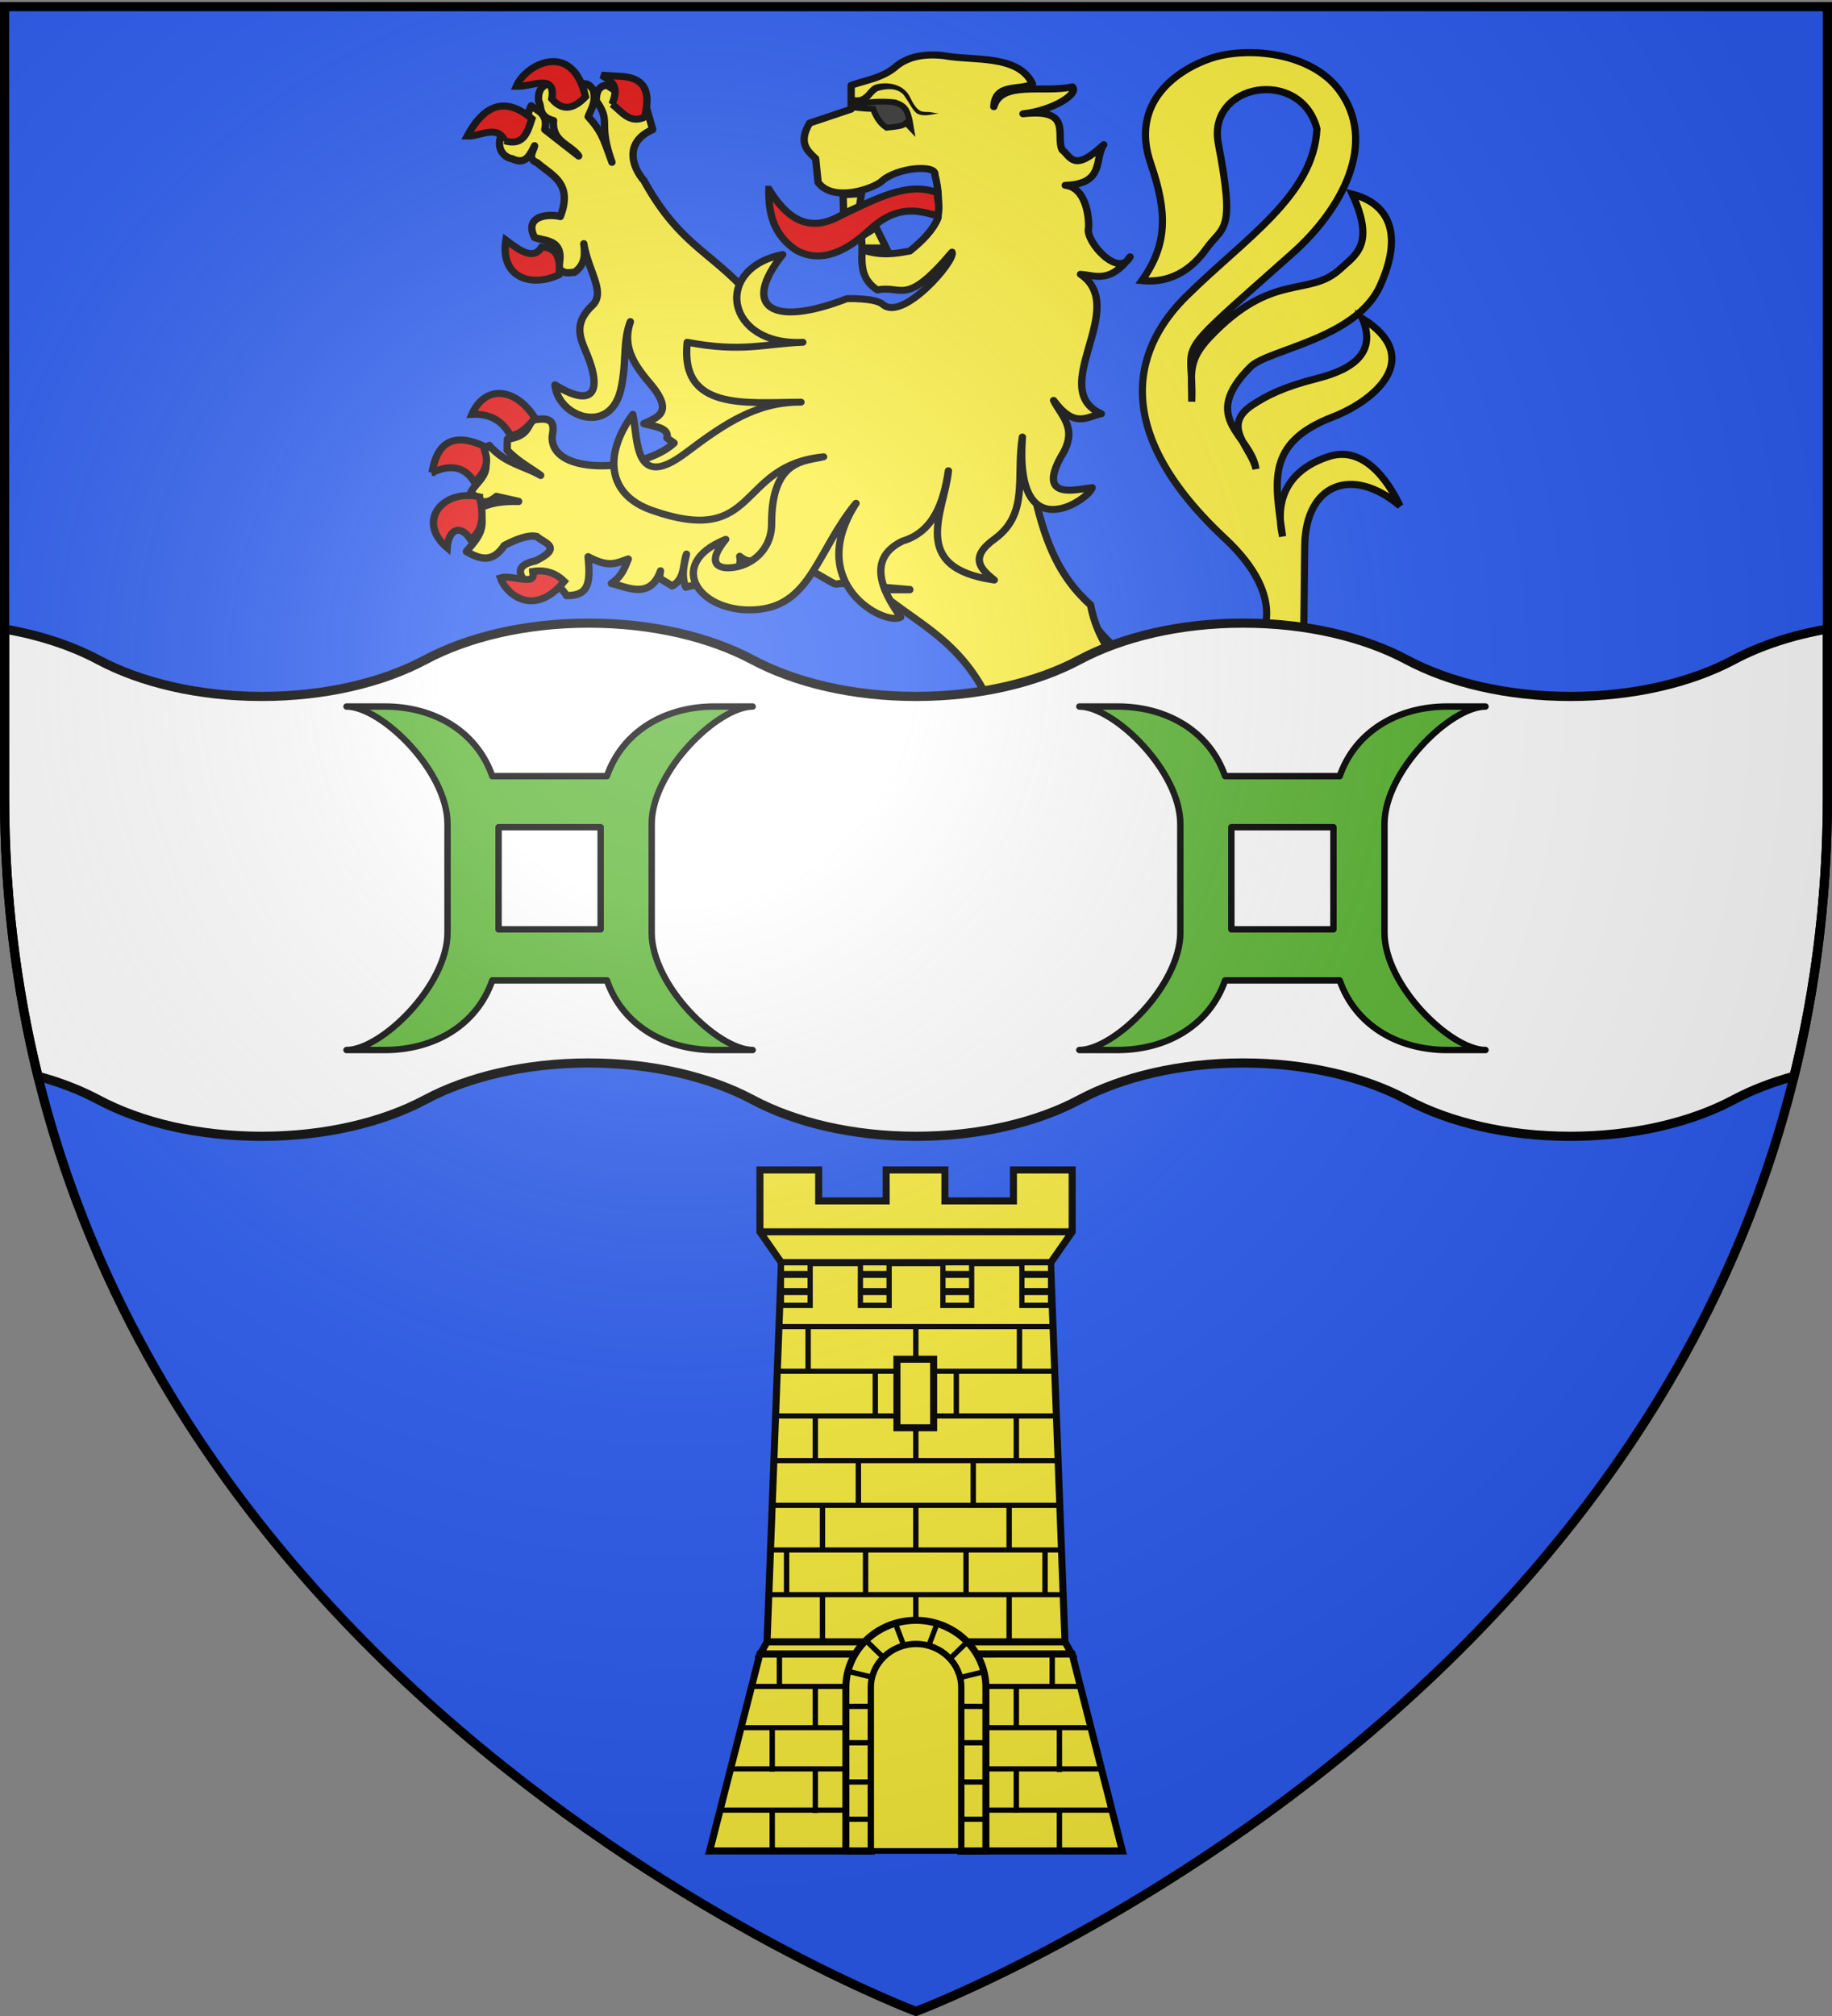 <svg xmlns="http://www.w3.org/2000/svg" xmlns:xlink="http://www.w3.org/1999/xlink" width="600" height="660" version="1.0"><rect width="100%" height="100%" fill="#808080" stroke="none"/><desc>Flag of Canton of Valais (Wallis)</desc><defs><g id="c"><path id="b" d="M0 0v1h.5z" transform="rotate(18 3.157 -.5)"/><use xlink:href="#b" width="810" height="540" transform="scale(-1 1)"/></g><g id="d"><use xlink:href="#c" width="810" height="540" transform="rotate(72)"/><use xlink:href="#c" width="810" height="540" transform="rotate(144)"/></g><g id="g"><path id="f" d="M0 0v1h.5z" transform="rotate(18 3.157 -.5)"/><use xlink:href="#f" width="810" height="540" transform="scale(-1 1)"/></g><g id="h"><use xlink:href="#g" width="810" height="540" transform="rotate(72)"/><use xlink:href="#g" width="810" height="540" transform="rotate(144)"/></g><g id="j"><path id="i" d="M0 0v1h.5z" transform="rotate(18 3.157 -.5)"/><use xlink:href="#i" width="810" height="540" transform="scale(-1 1)"/></g><g id="k"><use xlink:href="#j" width="810" height="540" transform="rotate(72)"/><use xlink:href="#j" width="810" height="540" transform="rotate(144)"/></g><g id="n"><path id="m" d="M0 0v1h.5z" transform="rotate(18 3.157 -.5)"/><use xlink:href="#m" width="810" height="540" transform="scale(-1 1)"/></g><g id="o"><use xlink:href="#n" width="810" height="540" transform="rotate(72)"/><use xlink:href="#n" width="810" height="540" transform="rotate(144)"/></g><g id="r"><path id="q" d="M0 0v1h.5z" transform="rotate(18 3.157 -.5)"/><use xlink:href="#q" width="810" height="540" transform="scale(-1 1)"/></g><g id="s"><use xlink:href="#r" width="810" height="540" transform="rotate(72)"/><use xlink:href="#r" width="810" height="540" transform="rotate(144)"/></g><g id="w"><path id="v" d="M0 0v1h.5z" transform="rotate(18 3.157 -.5)"/><use xlink:href="#v" width="810" height="540" transform="scale(-1 1)"/></g><g id="x"><use xlink:href="#w" width="810" height="540" transform="rotate(72)"/><use xlink:href="#w" width="810" height="540" transform="rotate(144)"/></g><g id="A"><path id="z" d="M0 0v1h.5z" transform="rotate(18 3.157 -.5)"/><use xlink:href="#z" width="810" height="540" transform="scale(-1 1)"/></g><g id="B"><use xlink:href="#A" width="810" height="540" transform="rotate(72)"/><use xlink:href="#A" width="810" height="540" transform="rotate(144)"/></g><g id="D"><path id="C" d="M0 0v1h.5z" transform="rotate(18 3.157 -.5)"/><use xlink:href="#C" width="810" height="540" transform="scale(-1 1)"/></g><g id="E"><use xlink:href="#D" width="810" height="540" transform="rotate(72)"/><use xlink:href="#D" width="810" height="540" transform="rotate(144)"/></g><g id="H"><path id="G" d="M0 0v1h.5z" transform="rotate(18 3.157 -.5)"/><use xlink:href="#G" width="810" height="540" transform="scale(-1 1)"/></g><g id="I"><use xlink:href="#H" width="810" height="540" transform="rotate(72)"/><use xlink:href="#H" width="810" height="540" transform="rotate(144)"/></g><g id="K"><path id="J" d="M0 0v1h.5z" transform="rotate(18 3.157 -.5)"/><use xlink:href="#J" width="810" height="540" transform="scale(-1 1)"/></g><g id="L"><use xlink:href="#K" width="810" height="540" transform="rotate(72)"/><use xlink:href="#K" width="810" height="540" transform="rotate(144)"/></g><g id="O"><path id="N" d="M0 0v1h.5z" transform="rotate(18 3.157 -.5)"/><use xlink:href="#N" width="810" height="540" transform="scale(-1 1)"/></g><g id="P"><use xlink:href="#O" width="810" height="540" transform="rotate(72)"/><use xlink:href="#O" width="810" height="540" transform="rotate(144)"/></g><g id="R"><path id="Q" d="M0 0v1h.5z" transform="rotate(18 3.157 -.5)"/><use xlink:href="#Q" width="810" height="540" transform="scale(-1 1)"/></g><g id="S"><use xlink:href="#R" width="810" height="540" transform="rotate(72)"/><use xlink:href="#R" width="810" height="540" transform="rotate(144)"/></g><g id="V"><path id="U" d="M0 0v1h.5z" transform="rotate(18 3.157 -.5)"/><use xlink:href="#U" width="810" height="540" transform="scale(-1 1)"/></g><g id="W"><use xlink:href="#V" width="810" height="540" transform="rotate(72)"/><use xlink:href="#V" width="810" height="540" transform="rotate(144)"/></g><g id="Y"><path id="X" d="M0 0v1h.5z" transform="rotate(18 3.157 -.5)"/><use xlink:href="#X" width="810" height="540" transform="scale(-1 1)"/></g><g id="Z"><use xlink:href="#Y" width="810" height="540" transform="rotate(72)"/><use xlink:href="#Y" width="810" height="540" transform="rotate(144)"/></g><g id="ac"><path id="ab" d="M0 0v1h.5z" transform="rotate(18 3.157 -.5)"/><use xlink:href="#ab" width="810" height="540" transform="scale(-1 1)"/></g><g id="ad"><use xlink:href="#ac" width="810" height="540" transform="rotate(72)"/><use xlink:href="#ac" width="810" height="540" transform="rotate(144)"/></g><g id="af"><path id="ae" d="M0 0v1h.5z" transform="rotate(18 3.157 -.5)"/><use xlink:href="#ae" width="810" height="540" transform="scale(-1 1)"/></g><g id="ag"><use xlink:href="#af" width="810" height="540" transform="rotate(72)"/><use xlink:href="#af" width="810" height="540" transform="rotate(144)"/></g><g id="aj"><path id="ai" d="M0 0v1h.5z" transform="rotate(18 3.157 -.5)"/><use xlink:href="#ai" width="810" height="540" transform="scale(-1 1)"/></g><g id="ak"><use xlink:href="#aj" width="810" height="540" transform="rotate(72)"/><use xlink:href="#aj" width="810" height="540" transform="rotate(144)"/></g><g id="am"><path id="al" d="M0 0v1h.5z" transform="rotate(18 3.157 -.5)"/><use xlink:href="#al" width="810" height="540" transform="scale(-1 1)"/></g><g id="an"><use xlink:href="#am" width="810" height="540" transform="rotate(72)"/><use xlink:href="#am" width="810" height="540" transform="rotate(144)"/></g><g id="aq"><path id="ap" d="M0 0v1h.5z" transform="rotate(18 3.157 -.5)"/><use xlink:href="#ap" width="810" height="540" transform="scale(-1 1)"/></g><g id="ar"><use xlink:href="#aq" width="810" height="540" transform="rotate(72)"/><use xlink:href="#aq" width="810" height="540" transform="rotate(144)"/></g><g id="at"><path id="as" d="M0 0v1h.5z" transform="rotate(18 3.157 -.5)"/><use xlink:href="#as" width="810" height="540" transform="scale(-1 1)"/></g><g id="au"><use xlink:href="#at" width="810" height="540" transform="rotate(72)"/><use xlink:href="#at" width="810" height="540" transform="rotate(144)"/></g><g id="ax"><path id="aw" d="M0 0v1h.5z" transform="rotate(18 3.157 -.5)"/><use xlink:href="#aw" width="810" height="540" transform="scale(-1 1)"/></g><g id="ay"><use xlink:href="#ax" width="810" height="540" transform="rotate(72)"/><use xlink:href="#ax" width="810" height="540" transform="rotate(144)"/></g><g id="aB"><path id="aA" d="M0 0v1h.5z" transform="rotate(18 3.157 -.5)"/><use xlink:href="#aA" width="810" height="540" transform="scale(-1 1)"/></g><g id="aC"><use xlink:href="#aB" width="810" height="540" transform="rotate(72)"/><use xlink:href="#aB" width="810" height="540" transform="rotate(144)"/></g><g id="aF"><path id="aE" d="M0 0v1h.5z" transform="rotate(18 3.157 -.5)"/><use xlink:href="#aE" width="810" height="540" transform="scale(-1 1)"/></g><g id="aG"><use xlink:href="#aF" width="810" height="540" transform="rotate(72)"/><use xlink:href="#aF" width="810" height="540" transform="rotate(144)"/></g><g id="aJ"><path id="aI" d="M0 0v1h.5z" transform="rotate(18 3.157 -.5)"/><use xlink:href="#aI" width="810" height="540" transform="scale(-1 1)"/></g><g id="aK"><use xlink:href="#aJ" width="810" height="540" transform="rotate(72)"/><use xlink:href="#aJ" width="810" height="540" transform="rotate(144)"/></g><g id="aM"><path id="aL" d="M0 0v1h.5z" transform="rotate(18 3.157 -.5)"/><use xlink:href="#aL" width="810" height="540" transform="scale(-1 1)"/></g><g id="aN"><use xlink:href="#aM" width="810" height="540" transform="rotate(72)"/><use xlink:href="#aM" width="810" height="540" transform="rotate(144)"/></g><g id="aQ"><path id="aP" d="M0 0v1h.5z" transform="rotate(18 3.157 -.5)"/><use xlink:href="#aP" width="810" height="540" transform="scale(-1 1)"/></g><g id="aR"><use xlink:href="#aQ" width="810" height="540" transform="rotate(72)"/><use xlink:href="#aQ" width="810" height="540" transform="rotate(144)"/></g><g id="aT"><path id="aS" d="M0 0v1h.5z" transform="rotate(18 3.157 -.5)"/><use xlink:href="#aS" width="810" height="540" transform="scale(-1 1)"/></g><g id="aU"><use xlink:href="#aT" width="810" height="540" transform="rotate(72)"/><use xlink:href="#aT" width="810" height="540" transform="rotate(144)"/></g><g id="aW"><path id="aV" d="M0 0v1h.5z" transform="rotate(18 3.157 -.5)"/><use xlink:href="#aV" width="810" height="540" transform="scale(-1 1)"/></g><g id="aX"><use xlink:href="#aW" width="810" height="540" transform="rotate(72)"/><use xlink:href="#aW" width="810" height="540" transform="rotate(144)"/></g><g id="aZ"><path id="aY" d="M0 0v1h.5z" transform="rotate(18 3.157 -.5)"/><use xlink:href="#aY" width="810" height="540" transform="scale(-1 1)"/></g><g id="ba"><use xlink:href="#aZ" width="810" height="540" transform="rotate(72)"/><use xlink:href="#aZ" width="810" height="540" transform="rotate(144)"/></g><g id="bc"><path id="bb" d="M0 0v1h.5z" transform="rotate(18 3.157 -.5)"/><use xlink:href="#bb" width="810" height="540" transform="scale(-1 1)"/></g><g id="bd"><use xlink:href="#bc" width="810" height="540" transform="rotate(72)"/><use xlink:href="#bc" width="810" height="540" transform="rotate(144)"/></g><g id="bf"><path id="be" d="M0 0v1h.5z" transform="rotate(18 3.157 -.5)"/><use xlink:href="#be" width="810" height="540" transform="scale(-1 1)"/></g><g id="bg"><use xlink:href="#bf" width="810" height="540" transform="rotate(72)"/><use xlink:href="#bf" width="810" height="540" transform="rotate(144)"/></g><g id="bi"><path id="bh" d="M0 0v1h.5z" transform="rotate(18 3.157 -.5)"/><use xlink:href="#bh" width="810" height="540" transform="scale(-1 1)"/></g><g id="bj"><use xlink:href="#bi" width="810" height="540" transform="rotate(72)"/><use xlink:href="#bi" width="810" height="540" transform="rotate(144)"/></g><g id="bl"><path id="bk" d="M0 0v1h.5z" transform="rotate(18 3.157 -.5)"/><use xlink:href="#bk" width="810" height="540" transform="scale(-1 1)"/></g><g id="bm"><use xlink:href="#bl" width="810" height="540" transform="rotate(72)"/><use xlink:href="#bl" width="810" height="540" transform="rotate(144)"/></g><g id="bo"><path id="bn" d="M0 0v1h.5z" transform="rotate(18 3.157 -.5)"/><use xlink:href="#bn" width="810" height="540" transform="scale(-1 1)"/></g><g id="bp"><use xlink:href="#bo" width="810" height="540" transform="rotate(72)"/><use xlink:href="#bo" width="810" height="540" transform="rotate(144)"/></g><g id="br"><path id="bq" d="M0 0v1h.5z" transform="rotate(18 3.157 -.5)"/><use xlink:href="#bq" width="810" height="540" transform="scale(-1 1)"/></g><g id="bs"><use xlink:href="#br" width="810" height="540" transform="rotate(72)"/><use xlink:href="#br" width="810" height="540" transform="rotate(144)"/></g><g id="bu"><path id="bt" d="M0 0v1h.5z" transform="rotate(18 3.157 -.5)"/><use xlink:href="#bt" width="810" height="540" transform="scale(-1 1)"/></g><g id="bv"><use xlink:href="#bu" width="810" height="540" transform="rotate(72)"/><use xlink:href="#bu" width="810" height="540" transform="rotate(144)"/></g><g id="bx"><path id="bw" d="M0 0v1h.5z" transform="rotate(18 3.157 -.5)"/><use xlink:href="#bw" width="810" height="540" transform="scale(-1 1)"/></g><g id="by"><use xlink:href="#bx" width="810" height="540" transform="rotate(72)"/><use xlink:href="#bx" width="810" height="540" transform="rotate(144)"/></g><g id="bC"><path id="bB" d="M0 0v1h.5z" transform="rotate(18 3.157 -.5)"/><use xlink:href="#bB" width="810" height="540" transform="scale(-1 1)"/></g><g id="bD"><use xlink:href="#bC" width="810" height="540" transform="rotate(72)"/><use xlink:href="#bC" width="810" height="540" transform="rotate(144)"/></g><g id="bF"><path id="bE" d="M0 0v1h.5z" transform="rotate(18 3.157 -.5)"/><use xlink:href="#bE" width="810" height="540" transform="scale(-1 1)"/></g><g id="bG"><use xlink:href="#bF" width="810" height="540" transform="rotate(72)"/><use xlink:href="#bF" width="810" height="540" transform="rotate(144)"/></g><g id="bJ"><path id="bI" d="M0 0v1h.5z" transform="rotate(18 3.157 -.5)"/><use xlink:href="#bI" width="810" height="540" transform="scale(-1 1)"/></g><g id="bK"><use xlink:href="#bJ" width="810" height="540" transform="rotate(72)"/><use xlink:href="#bJ" width="810" height="540" transform="rotate(144)"/></g><g id="bM"><path id="bL" d="M0 0v1h.5z" transform="rotate(18 3.157 -.5)"/><use xlink:href="#bL" width="810" height="540" transform="scale(-1 1)"/></g><g id="bN"><use xlink:href="#bM" width="810" height="540" transform="rotate(72)"/><use xlink:href="#bM" width="810" height="540" transform="rotate(144)"/></g><path id="e" d="M2.922 27.673c0-5.952 2.317-9.844 5.579-11.013 1.448-.519 3.307-.273 5.018 1.447 2.119 2.129 2.736 7.993-3.483 9.121.658-.956.619-3.081-.714-3.787-.99-.524-2.113-.253-2.676.123-.824.552-1.729 2.106-1.679 4.108z"/><path id="l" d="M2.922 27.673c0-5.952 2.317-9.844 5.579-11.013 1.448-.519 3.307-.273 5.018 1.447 2.119 2.129 2.736 7.993-3.483 9.121.658-.956.619-3.081-.714-3.787-.99-.524-2.113-.253-2.676.123-.824.552-1.729 2.106-1.679 4.108z"/><path id="p" d="M2.922 27.673c0-5.952 2.317-9.844 5.579-11.013 1.448-.519 3.307-.273 5.018 1.447 2.119 2.129 2.736 7.993-3.483 9.121.658-.956.619-3.081-.714-3.787-.99-.524-2.113-.253-2.676.123-.824.552-1.729 2.106-1.679 4.108z"/><path id="u" d="M2.922 27.673c0-5.952 2.317-9.844 5.579-11.013 1.448-.519 3.307-.273 5.018 1.447 2.119 2.129 2.736 7.993-3.483 9.121.658-.956.619-3.081-.714-3.787-.99-.524-2.113-.253-2.676.123-.824.552-1.729 2.106-1.679 4.108z"/><path id="y" d="M2.922 27.673c0-5.952 2.317-9.844 5.579-11.013 1.448-.519 3.307-.273 5.018 1.447 2.119 2.129 2.736 7.993-3.483 9.121.658-.956.619-3.081-.714-3.787-.99-.524-2.113-.253-2.676.123-.824.552-1.729 2.106-1.679 4.108z"/><path id="F" d="M2.922 27.673c0-5.952 2.317-9.844 5.579-11.013 1.448-.519 3.307-.273 5.018 1.447 2.119 2.129 2.736 7.993-3.483 9.121.658-.956.619-3.081-.714-3.787-.99-.524-2.113-.253-2.676.123-.824.552-1.729 2.106-1.679 4.108z"/><path id="M" d="M2.922 27.673c0-5.952 2.317-9.844 5.579-11.013 1.448-.519 3.307-.273 5.018 1.447 2.119 2.129 2.736 7.993-3.483 9.121.658-.956.619-3.081-.714-3.787-.99-.524-2.113-.253-2.676.123-.824.552-1.729 2.106-1.679 4.108z"/><path id="T" d="M2.922 27.673c0-5.952 2.317-9.844 5.579-11.013 1.448-.519 3.307-.273 5.018 1.447 2.119 2.129 2.736 7.993-3.483 9.121.658-.956.619-3.081-.714-3.787-.99-.524-2.113-.253-2.676.123-.824.552-1.729 2.106-1.679 4.108z"/><path id="aa" d="M2.922 27.673c0-5.952 2.317-9.844 5.579-11.013 1.448-.519 3.307-.273 5.018 1.447 2.119 2.129 2.736 7.993-3.483 9.121.658-.956.619-3.081-.714-3.787-.99-.524-2.113-.253-2.676.123-.824.552-1.729 2.106-1.679 4.108z"/><path id="ah" d="M2.922 27.673c0-5.952 2.317-9.844 5.579-11.013 1.448-.519 3.307-.273 5.018 1.447 2.119 2.129 2.736 7.993-3.483 9.121.658-.956.619-3.081-.714-3.787-.99-.524-2.113-.253-2.676.123-.824.552-1.729 2.106-1.679 4.108z"/><path id="ao" d="M2.922 27.673c0-5.952 2.317-9.844 5.579-11.013 1.448-.519 3.307-.273 5.018 1.447 2.119 2.129 2.736 7.993-3.483 9.121.658-.956.619-3.081-.714-3.787-.99-.524-2.113-.253-2.676.123-.824.552-1.729 2.106-1.679 4.108z"/><path id="av" d="M2.922 27.673c0-5.952 2.317-9.844 5.579-11.013 1.448-.519 3.307-.273 5.018 1.447 2.119 2.129 2.736 7.993-3.483 9.121.658-.956.619-3.081-.714-3.787-.99-.524-2.113-.253-2.676.123-.824.552-1.729 2.106-1.679 4.108z"/><path id="az" d="M2.922 27.673c0-5.952 2.317-9.844 5.579-11.013 1.448-.519 3.307-.273 5.018 1.447 2.119 2.129 2.736 7.993-3.483 9.121.658-.956.619-3.081-.714-3.787-.99-.524-2.113-.253-2.676.123-.824.552-1.729 2.106-1.679 4.108z"/><path id="aD" d="M2.922 27.673c0-5.952 2.317-9.844 5.579-11.013 1.448-.519 3.307-.273 5.018 1.447 2.119 2.129 2.736 7.993-3.483 9.121.658-.956.619-3.081-.714-3.787-.99-.524-2.113-.253-2.676.123-.824.552-1.729 2.106-1.679 4.108z"/><path id="aH" d="M2.922 27.673c0-5.952 2.317-9.844 5.579-11.013 1.448-.519 3.307-.273 5.018 1.447 2.119 2.129 2.736 7.993-3.483 9.121.658-.956.619-3.081-.714-3.787-.99-.524-2.113-.253-2.676.123-.824.552-1.729 2.106-1.679 4.108z"/><path id="aO" d="M2.922 27.673c0-5.952 2.317-9.844 5.579-11.013 1.448-.519 3.307-.273 5.018 1.447 2.119 2.129 2.736 7.993-3.483 9.121.658-.956.619-3.081-.714-3.787-.99-.524-2.113-.253-2.676.123-.824.552-1.729 2.106-1.679 4.108z"/><path id="bz" d="M2.922 27.673c0-5.952 2.317-9.844 5.579-11.013 1.448-.519 3.307-.273 5.018 1.447 2.119 2.129 2.736 7.993-3.483 9.121.658-.956.619-3.081-.714-3.787-.99-.524-2.113-.253-2.676.123-.824.552-1.729 2.106-1.679 4.108z"/><path id="bA" d="M2.922 27.673c0-5.952 2.317-9.844 5.579-11.013 1.448-.519 3.307-.273 5.018 1.447 2.119 2.129 2.736 7.993-3.483 9.121.658-.956.619-3.081-.714-3.787-.99-.524-2.113-.253-2.676.123-.824.552-1.729 2.106-1.679 4.108z"/><path id="bH" d="M2.922 27.673c0-5.952 2.317-9.844 5.579-11.013 1.448-.519 3.307-.273 5.018 1.447 2.119 2.129 2.736 7.993-3.483 9.121.658-.956.619-3.081-.714-3.787-.99-.524-2.113-.253-2.676.123-.824.552-1.729 2.106-1.679 4.108z"/><path id="bO" d="M2.922 27.673c0-5.952 2.317-9.844 5.579-11.013 1.448-.519 3.307-.273 5.018 1.447 2.119 2.129 2.736 7.993-3.483 9.121.658-.956.619-3.081-.714-3.787-.99-.524-2.113-.253-2.676.123-.824.552-1.729 2.106-1.679 4.108z"/><radialGradient xlink:href="#a" id="bQ" cx="221.445" cy="226.331" r="300" fx="221.445" fy="226.331" gradientTransform="matrix(1.353 0 0 1.349 -77.63 -85.747)" gradientUnits="userSpaceOnUse"/><linearGradient id="a"><stop offset="0" style="stop-color:white;stop-opacity:.314"/><stop offset=".19" style="stop-color:white;stop-opacity:.251"/><stop offset=".6" style="stop-color:#6b6b6b;stop-opacity:.125"/><stop offset="1" style="stop-color:black;stop-opacity:.125"/></linearGradient></defs><g style="display:inline"><path d="M300 658.5s298.5-112.32 298.5-397.772V2.176H1.5v258.552C1.5 546.18 300 658.5 300 658.5" style="fill:#2b5df2;fill-opacity:1;fill-rule:evenodd;stroke:none;stroke-width:1px;stroke-linecap:butt;stroke-linejoin:miter;stroke-opacity:1"/><path d="M-95.745 281.381v-4.679h0z" style="opacity:.615;fill:#fcef3c;fill-opacity:.991;fill-rule:evenodd;stroke:#000;stroke-width:2.5;stroke-linecap:round;stroke-linejoin:round;stroke-miterlimit:4;stroke-opacity:1;stroke-dasharray:none;stroke-dashoffset:0" transform="translate(-1439.783 -305.87)"/><path d="M-95.745 281.381v-4.679h0z" style="opacity:.615;fill:#fcef3c;fill-opacity:.991;fill-rule:evenodd;stroke:#000;stroke-width:2.5;stroke-linecap:round;stroke-linejoin:round;stroke-miterlimit:4;stroke-opacity:1;stroke-dasharray:none;stroke-dashoffset:0" transform="translate(-2139.783 -305.87)"/></g><path d="M356.185 201.128c23.724 39.529 86.053 13.474 45.01-24.82-43.051-40.166-24.702-67.408-12.7-79.282 19.284-19.077 41.703-32.968 42.817-54.808-5.27-20.314-36.107-15.02-32.294 4.825 5.699 29.658 1.54 26.711-3.991 34.471-6.55 9.19-14.467 11.039-21.045 10.341 8.323-11.65 8.476-22.119 2.902-38.262-7.09-20.538 9.281-30.966 19.594-34.47 11.854-4.03 32.812-2.09 42.09 10.34 12.762 17.096 1.075 38.923-15.239 53.43-41.6 36.994-32.12 26.821-33.02 48.604.045-9.313-1.464-13.338 5.806-21.027 20.74-21.934 32.5-12.893 42.817-22.406 5.044-4.652 11.505-7.915 3.991-24.475 11.783 2.99 16.854 12.785 9.071 29.99-7.902 17.47-36.752 20.818-42.453 26.542-17.062 17.13.118 22.1 1.814 33.437-1.443-7.009-11.726-14.067-1.088-21.027 4.464-2.921 9.848-5.793 21.045-8.618 12.875-3.248 19.376-9.105 14.877-19.648 20.202 12.572 4.754 26.65-9.738 32.26-22.153 8.575-18.803 21.335-16.387 39.094-3.1-13.913 3.532-22.478 15.24-26.197 8.808-2.799 16.97 3.259 23.222 16.2-15.552-13.137-30.969-7.384-31.206 13.1l-.362 31.368c-2.388 11.378-11.73 29.084-41.002 20.683l-41.02-16.546z" style="fill:#fcef3c;fill-opacity:1;stroke:#000;stroke-width:2.339;stroke-miterlimit:4;stroke-opacity:1;stroke-dasharray:none"/><path d="M180.639 27.063c-3.945.914-4.407 3.327-4.25 6 1.2 1.925-.243 5.076 4.906 6.437-.608 6.983 5.605 7.801 8.219 11.563l-11.094-8.657c1.062-5.139-2.137-5.973-4.437-7.75-1.817 3.413-1.32 9.632-8.032 7.063-4.472 4.936-1.849 9.685 1.782 10.25 4.429 2.16 5.787-1.209 7.343-4.219-.396 1.952-2.516 4.156.907 5.563 4.764 4.173 11.756 6.646 7.53 17.562-4.464-1.042-11.9.042-8.437 6.875 3.486 1.271 10.338.521 7.782 10.031 2.211 2.175 3.656 1.39 5.312 1.344 3.58-2.522 3.432-5.906 3.031-9.312 1.505 9.077 7.264 15.927 2.782 20.187-6.662 6.33-3.64 11.243-1.563 16.469 4.945 12.44 1.254 16.892-10.656 9.562.93 10.374 17.942 16.743 21.531 1.563 2.042-8.633.578-15.717 3.156-22.25-2.79 8.192 1.299 14.153 6.438 20.219 8.073 9.528 2.405 11.054-2 13.124 3.698.968 8.348 1.463 7.531 4.688l2.344 1.656c-10.077 9.434-40.775 11.155-39.906-2.281.804-4.246.096-6.51-6.5-5.187-1.603 2.4-1.745 5.267-8.188 6.218l-.062 3.563c3.728 3.858 7.313 5.595 10.968 8.281-5.628-3.218-11.77-3.908-16.843-9.812l-2.657 2.25c4.316 6.663-1.224 9.174-3.375 13.093 2.21 1.816 3.761 5.225 8.375 1.375l7.282 1.625c-7.515-.168-9.926 1.102-13.032 2.188 2.963 7.013-.98 10.403-4.093 14.219 4.237 2.342 8.427 4.03 12.406-1.97 4.014-2.058 7.852-3.582 10.719-2.937 2.33 2.183 8.783 3.445-.5 7.969-6.297 1.331-5.807 4.171-2.72 7.563 5.308-1.121 10.095-1.052 12.876 3.78 7.188.112 7.96-3.906 7.094-12.687 6.936 3.682 9.127 2.078 13.156.75-1.187 2.78-2.02 5.587-5.531 8 4.486.795 12.63 5.693 16.093-4.125l-.375 2.375 4.22 2.531c4.197-2.325 3.37-6.813 4.655-10.375-.776 3.482-1.775 6.932-.218 10.782l15.312-3.656c2.254-2.521 2.83-4.519 2.344-6.407 2.05 1.776 5.033 2.574 9.5-.375l9.875 2.813c20.299 11.034 4.097 4.091 24.125 7.406l12.219 1.031h-8.938l.781 2.25c12.087 9.598 25.149 15.36 34.094 34.219l53.094 23.875a11755 11755 0 0 0-3.781-28.219c-7.14-7.55-13.872-15.45-16.063-27.125a45 45 0 0 1-1.687-1.562c-.307-.297-.58-.605-.875-.906-.395-.407-.782-.805-1.157-1.22-.05-.054-.106-.1-.156-.155-.321-.357-.63-.732-.937-1.094-.02-.023-.044-.04-.063-.063-13.564-16.064-13.334-37.66-20.031-56.469l-81.469-33.343C235.67 82.47 224.18 83.172 210.89 59.094c-3.326-3.733-7.105-12.255 2.875-16.688l-2.219-7.75c-3.19-1.148-6.372 1.604-9.562-4.687l-3.094-2.032c-2.325-.003-3.64 1.572-3.594 5.125 5.121 7.16.35 6.726 5.125 20.032-2.933-8.08-3.36-9.94-7.781-14.907 1.053-2.698 2.747-5.089 1.562-8.906-1.884-2.57-2.863-1.544-4.218-2-4.724 5.16-6.908 2.056-9.344-.218" style="fill:#fcef3c;fill-opacity:1;stroke:#000;stroke-width:2.4;stroke-linecap:round;stroke-linejoin:round;stroke-miterlimit:4;stroke-opacity:1;stroke-dasharray:none"/><g style="fill:#e20909;stroke-width:2.727"><path d="M-1951.801 309.186c-4.708-4.064-10.108-5.123-16.46-2.058-.047-12.774 10.957-16.012 22.22-7.818-1.135 4.077-2.465 7.959-5.76 9.876zM-1972.994 333.877c-2.75-10.962.441-17.622 13.58-17.078 2.362 3.402 5.865 5.766 2.469 14.403-6.266-4.604-11.425-2.57-16.05 2.675zM-1953.036 335.729c3.978 5.555 6.59 11.11 3.498 16.666-6.436-4.42-8.977.05-6.79 6.378-14.849-5.106-10.372-20.749 3.292-23.044zM-1923.407 354.864c4.42-2.78 8.473-2.627 12.345-1.029-4.809 17.905-18.264 12.948-22.427 8.025 3.494-3.051 14.078-1.948 10.082-6.996z" style="fill:#e20909;fill-opacity:1;stroke:#000;stroke-width:2.727;stroke-miterlimit:4;stroke-opacity:1;stroke-dasharray:none" transform="matrix(.81 .327 -.344 .77 1854.487 542.787)"/></g><g style="fill:#e20909;stroke-width:2.727"><path d="M-1928.962 172.153c-11.118 5.31-21.916.493-19.753-13.58 5.284 4.16 10.205 8.028 13.374 2.674 4.576.207 7.277 3.036 6.379 10.906zM-1949.126 119.685c-2.846-6.526-9.2-1.648-13.992-1.852 6.647-13.008 14.683-15.18 24.074-6.79-1.636 5.295-3.108 10.82-10.082 8.642zM-1944.806 98.286c5.15.56 14.889-5.436 13.169 4.938 3.896 4.9 8.106 4.149 12.55-.823-4.875-22.324-22.252-12.763-25.719-4.115zM-1909.21 105.282c2.856-7.09-.079-8.856-3.91-11.317l6.38.412c11.154.392 11.55 7.509 9.67 16.049-5.65 2.692-8.544-2.19-12.14-5.144z" style="fill:#e20909;fill-opacity:1;stroke:#000;stroke-width:2.727;stroke-miterlimit:4;stroke-opacity:1;stroke-dasharray:none" transform="matrix(.88 0 0 .836 1880.558 -53.95)"/></g><path d="m294.24 78.852-3.324-7.066-4.78 3.117.207 3.949zM280.109 60.563l6.027-.416-.624 4.365-5.196 2.494z" style="fill:#fcef3c;fill-opacity:1;stroke:#000;stroke-width:2.4;stroke-miterlimit:4;stroke-opacity:1;stroke-dasharray:none" transform="matrix(1 0 0 .95 -4 6.255)"/><path d="M310.202 53.673c.575-3.684-12.436-2.612-17.428 2.204-2.506 2.418-15.813 7.513-20.834.4l-.801-8.213c-2.846-2.747-5.732-5.463-2.003-12.22l13.622-4.807v-8.214c4.903-1.827 10.594-2.548 15.024-6.81 3.622-2.908 8.6-4.236 15.425-3.406 9.163 1.877 24.399-.588 28.938 9.733-4.332 2.414-12.262-.469-12.662 7.842 2.49-9.134 16.504-4.588 25.712-6.841 2.328 2.335-6.21 8.119-16.146 9.298 16.444-1.936 10.527 7.364 12.82 12.42 2.844 2.31 3.72 7.99 13.623-1.802-3.184 4.721.544 13.578-12.62 14.022 7.58.843 7.889 13.297 7.612 14.824-.866 4.78 9.893 17.275 13.622 9.816-6.542 9.18-11.207 6.47-16.226 6.01 16.3 11.595-11.279 39.496 6.81 48.078-4.85 1.013-8.676 5.195-15.625-4.607 2.635 5.614 8.253 9.824 2.404 19.431-7.881 15.179 5.283 11.193 10.217 10.617-1.05 4.195-25.593 21.725-22.837-17.428-2.09 13.754 2.196 26.388-9.015 35.057-8.558 6.44-4.744 10.404-.2 14.223-28.256-4.201-16.316-23.62-15.025-37.661-1.52 10.952-4.92 21.087-15.024 24.24-13.208 6.692-4.726 19.9-.6 26.242-5.421 3.037-31.514-11.61-14.625-39.264-12.403 15.761-14.66 34.533-31.586 36.54-19.186 2.277-31.668-15.412-11.083-24.12-5.717 7.292-3.51 10.104 1.402 9.816 6.638-.389 13.639-5.876 13.622-15.224-.04-22.354 10.936-21.402 17.028-23.038-28.715 2.942-20.946 31.502-56.291 18.43-14.528-5.373-15.892-19.079-6.21-33.054 1.81 8.456.22 26.91 17.428 13.222 13.096-10.417 23.342-17.494 37.661-17.428-17.932.082-39.67 3.167-37.26-20.634 18.046 3.595 25.137.519 37.861 0-25.059 1.375-29.754-25.305-6.61-30.249-13.794 18.244-3.435 25.226 21.033 15.225 0 0 9.243-.364 11.82 2.003 6.54 6.008 23.903-15.214 22.636-18.03-15.314 19.076-16.219 11.233-24.44 13.022-4.499-3.12-5.428-7.045-5.007-13.823 6.625 2.26 11.075 1.255 15.625.401 4.208-3.579 7.666-7.308 9.215-11.418.342-4.942.251-9.883-1.002-14.825" style="fill:#fcef3c;fill-opacity:1;stroke:#000;stroke-width:2.4;stroke-linecap:round;stroke-linejoin:round;stroke-miterlimit:4;stroke-opacity:1;stroke-dasharray:none" transform="matrix(1 0 0 .95 -4 6.255)"/><path d="M255.817 58.65c-.145 8.113 1.382 15.628 8.937 20.99 7.92 4.585 16.188.749 24.316-7.274 8.59-8.252 15.456-6.593 21.98-4.548 1.075-3.815-.244-5.366.05-7.921-9.755-4.21-20.681 2.324-31.492 7.628-10.825 6.569-17.919 1.065-23.79-8.875z" style="fill:#e20909;fill-opacity:1;stroke:#000;stroke-width:2.4;stroke-miterlimit:4;stroke-opacity:1;stroke-dasharray:none" transform="matrix(1 0 0 .95 -4 6.255)"/><path d="M284.249 30.528c1.496-2.86 13.288-2.094 13.2-1.672 3.52 1.144 3.784 3.573 4.4 5.861l.44 2.72-1.496-1.673c-1.232 1.18-2.992 1.215-4.576 1.461l-1.848.211c-2.376-1.68-3.52-4.03-4.4-6.485-2.552 0-3.96-.247-5.72-.423z" style="fill:#313131;stroke:#000;stroke-width:2;stroke-opacity:1" transform="matrix(1 0 0 .95 -4 6.255)"/><path d="M290.72 22.59c-2.454 1.012-2.822 3.678-5.384 4.329-1.103.13-2.103-.098-2.103-.098l-.43 2.312s1.27.299 2.76.123c3.018.031 3.703-3.172 5.95-4.477 2.797-.91 6.269-1.146 8.414 1.28 2.149 3.11 3.088 5.728 4.563 6.537 2.149 1.18 4.645.179 6.967-.079l-2.3-.36c-2.528-.644-4.158 1.331-7.043-5.122-2.19-4.9-7.758-5.543-11.394-4.445" style="fill:#000;fill-opacity:1;stroke:none;display:inline" transform="matrix(1 0 0 .95 -4 6.255)"/><path d="M192.844 204c-20.765 0-39.622 4.559-53.563 12-13.94 7.441-32.797 12-53.562 12s-39.622-4.559-53.563-12c-8.58-4.58-19.05-8.057-30.656-10.062v54.78c0 32.793 3.964 63.31 10.938 91.626 7.271 1.976 13.928 4.566 19.718 7.656 13.941 7.441 32.798 12 53.563 12s39.621-4.559 53.562-12 32.798-12 53.563-12 39.653 4.559 53.594 12c13.94 7.441 32.797 12 53.562 12s39.622-4.559 53.563-12c13.94-7.441 32.828-12 53.593-12s39.622 4.559 53.563 12c13.94 7.441 32.797 12 53.562 12s39.622-4.559 53.563-12c5.79-3.09 12.447-5.68 19.718-7.656 6.974-28.315 10.938-58.832 10.938-91.625v-54.781c-11.607 2.005-22.075 5.482-30.656 10.062-13.941 7.441-32.798 12-53.563 12s-39.621-4.559-53.562-12-32.798-12-53.563-12-39.652 4.559-53.594 12c-13.94 7.441-32.797 12-53.562 12s-39.621-4.559-53.562-12-32.83-12-53.594-12z" style="fill:#fff;fill-opacity:1;fill-rule:evenodd;stroke:#000;stroke-width:3;stroke-linecap:butt;stroke-linejoin:miter;stroke-opacity:1;display:inline"/><path d="M258.548 411.317v16.2l5.637 8.1h70.538l5.638-8.1v-16.2h-15.39v8.1h-17.955v-8.1h-15.39v8.1h-17.688v-8.1z" style="fill:#fcef3c;fill-opacity:1;stroke:#000;stroke-width:1.84;stroke-miterlimit:4;stroke-opacity:1;stroke-dasharray:none" transform="translate(-74.3 -131.123)scale(1.25)"/><path d="M260.408 534.917h78.062l-3.762-99.303H264.17z" style="fill:#fcef3c;fill-opacity:1;stroke:#000;stroke-width:1.84;stroke-miterlimit:4;stroke-opacity:1;stroke-dasharray:none" transform="translate(-74.3 -131.123)scale(1.25)"/><path d="m260.41 534.91-1.76 3.2h33.32c2.032-1.605 4.64-2.56 7.48-2.56s5.448.955 7.48 2.56h33.3l-1.76-3.2z" style="fill:#fcef3c;fill-opacity:1;stroke:#000;stroke-width:1.84;stroke-miterlimit:4;stroke-opacity:1;stroke-dasharray:none" transform="translate(-74.3 -131.123)scale(1.25)"/><path d="m258.53 538.11-13.16 51.56h42.32v-42.88c0-3.493 1.667-6.616 4.28-8.68zm48.4 0c2.613 2.064 4.28 5.187 4.28 8.68v42.88h42.3l-13.16-51.56z" style="fill:#fcef3c;fill-opacity:1;stroke:#000;stroke-width:1.84;stroke-miterlimit:4;stroke-opacity:1;stroke-dasharray:none" transform="translate(-74.3 -131.123)scale(1.25)"/><path d="M260.934 521.867h77.089v1.35h-77.089zM261.197 510.167h76.388v1.35h-76.388zM262.117 498.467h74.548v1.35h-74.548zM262.305 486.767h74.116v1.35h-74.116zM262.605 475.067h73.328v1.35h-73.328zM262.849 463.367H335.2v1.35h-72.351zM263.581 451.667h71.569v1.35h-71.569z" style="fill:#000;fill-opacity:1;stroke:none" transform="translate(-74.3 -131.123)scale(1.25)"/><path d="M264.18 435.617h7.524v11.155h-7.524zM327.184 435.614h7.524v11.155h-7.524zM306.493 435.614h7.524v11.155h-7.524zM284.871 435.617h7.524v11.155h-7.524z" style="fill:#fcef3c;fill-opacity:1;stroke:#000;stroke-width:1.38;stroke-miterlimit:4;stroke-opacity:1;stroke-dasharray:none" transform="translate(-74.3 -131.123)scale(1.25)"/><path d="M-464.073 298.685h11.863v1.411h-11.863zM-487.8 298.685h11.863v1.411H-487.8z" style="fill:#000;fill-opacity:1;stroke:none" transform="matrix(0 -1.25 1.25 0 -74.3 -131.123)"/><path d="M294.444 460.888h9.618v17.95h-9.618z" style="fill:#fcef3c;fill-opacity:1;stroke:#000;stroke-width:1.84;stroke-miterlimit:4;stroke-opacity:1;stroke-dasharray:none" transform="translate(-74.3 -131.123)scale(1.25)"/><path d="M306.493 443.169h7.524M306.493 438.669h7.524M327.184 443.169h7.524M327.184 438.669h7.524M284.861 443.169h7.524M284.861 438.669h7.524M264.17 443.169h7.524M264.17 438.669h7.524" style="fill:none;stroke:#000;stroke-width:1.84;stroke-miterlimit:4;stroke-opacity:1;stroke-dasharray:none" transform="translate(-74.3 -131.123)scale(1.25)"/><path d="M247.92 578.307h33.855v1.35H247.92zM250.663 567.507h30.794v1.35h-30.794zM253.589 556.707h28.137v1.35h-28.137zM256.515 545.907h24.361v1.35h-24.361z" style="fill:#000;fill-opacity:1;stroke:none" transform="translate(-74.3 -131.123)scale(1.25)"/><path d="M-534.354 298.685h11.863v1.411h-11.863z" style="fill:#000;fill-opacity:1;stroke:none" transform="matrix(0 -1.25 1.25 0 -74.3 -131.123)"/><path d="M299.41 529.27c-10.124 0-18.34 7.872-18.34 17.56v42.84h6.62v-42.86c0-6.21 5.27-11.26 11.76-11.26s11.76 5.05 11.76 11.26v42.86h6.54v-42.84c0-9.688-8.217-17.56-18.34-17.56z" style="fill:#fcef3c;fill-opacity:1;stroke:#000;stroke-width:1.84;stroke-miterlimit:4;stroke-opacity:1;stroke-dasharray:none" transform="translate(-74.3 -131.123)scale(1.25)"/><path d="M280.78 581.36h7.133M280.964 571.611h6.949M281.147 561.336h6.583M281.08 551.824l6.613-.029M281.898 542.69l5.815 1.424M285.964 534.193l4.525 4.42M294.123 530.308l2.194 5.775M317.564 581.36h-7.132M317.381 571.611h-6.949M317.198 561.336h-6.583M317.265 551.824l-6.613-.029M317.158 542.746l-5.815 1.424M312.678 535.095l-4.525 4.42M304.978 530.106l-2.194 5.775" style="fill:#000;fill-opacity:1;stroke:#000;stroke-width:1.38;stroke-miterlimit:4;stroke-opacity:1;stroke-dasharray:none" transform="translate(-74.3 -131.123)scale(1.25)"/><path d="M258.548 427.517h81.813" style="fill:#fff;fill-opacity:1;stroke:#000;stroke-width:1.84;stroke-miterlimit:4;stroke-opacity:1;stroke-dasharray:none" transform="translate(-74.3 -131.123)scale(1.25)"/><path d="M317.482 545.907h24.563v1.35h-24.563zM317.236 556.707h28.066v1.35h-28.066zM317.627 567.507h30.391v1.35h-30.391zM317.617 578.307h32.982v1.35h-32.982z" style="fill:#000;fill-opacity:1;stroke:none" transform="translate(-74.3 -131.123)scale(1.25)"/><path d="M299.44 535.545c-6.49 0-11.75 5.071-11.75 11.281v42.844h23.531v-42.844c0-6.21-5.292-11.281-11.781-11.281z" style="fill:#fcef3c;fill-opacity:1;stroke:#000;stroke-width:1.5;stroke-miterlimit:4;stroke-opacity:1;stroke-dasharray:none" transform="translate(-74.3 -131.123)scale(1.25)"/><path d="M-464.073 325.846h11.863v1.411h-11.863zM-464.073 270.47h11.863v1.411h-11.863zM-487.8 272.351h11.863v1.411H-487.8zM-510.627 274.232h11.863v1.411h-11.863zM-522.49 264.827h11.863v1.411h-11.863zM-534.354 274.232h11.863v1.411h-11.863zM-522.49 285.518h11.863v1.411h-11.863zM-498.764 283.637h11.863v1.411h-11.863zM-475.937 288.064h11.863v1.411h-11.863zM-475.937 309.306h11.863v1.411h-11.863zM-487.8 325.019h11.863v1.411H-487.8zM-498.764 313.733h11.863v1.411h-11.863zM-510.627 323.138h11.863v1.411h-11.863zM-510.627 298.685h11.863v1.411h-11.863zM-522.49 311.852h11.863v1.411h-11.863zM-522.49 332.543h11.863v1.411h-11.863zM-534.354 323.138h11.863v1.411h-11.863zM-557.533 325.019h11.531v1.411h-11.531zM-557.533 272.351h11.531v1.411h-11.531zM-568.871 261.065h11.531v1.411h-11.531zM-579.738 272.351h11.531v1.411h-11.531zM-589.933 261.065h11.531v1.411h-11.531zM-579.603 325.019h11.531v1.411h-11.531zM-589.933 336.305h11.531v1.411h-11.531zM-569.005 336.305h11.531v1.411h-11.531zM-546.654 334.424h8.007v1.411h-8.007zM-546.194 262.946h8.007v1.411h-8.007z" style="fill:#000;fill-opacity:1;stroke:none" transform="matrix(0 -1.25 1.25 0 -74.3 -131.123)"/><path id="bP" d="M113.488 231.306c11.357 0 33.077 21.05 33.077 38.436v35.578c0 17.387-21.72 38.436-33.077 38.436h12.502c16.305 0 30.175-8.201 35.239-22.79h37.543c5.063 14.589 18.933 22.79 35.238 22.79h12.503c-11.358 0-33.078-21.05-33.078-38.436v-35.578c0-17.386 21.72-38.436 33.078-38.436H234.01c-16.305 0-30.175 8.202-35.238 22.79h-37.543c-5.064-14.588-18.934-22.79-35.239-22.79zm49.795 39.508h33.435v33.435h-33.435z" style="fill:#5ab532;fill-opacity:1;stroke:#000;stroke-width:2.1;stroke-linecap:butt;stroke-linejoin:round;stroke-miterlimit:4;stroke-opacity:1;stroke-dasharray:none"/><path d="M-95.745 281.381v-4.679h0z" style="opacity:.615;fill:#fcef3c;fill-opacity:.991;fill-rule:evenodd;stroke:#000;stroke-width:2.5;stroke-linecap:round;stroke-linejoin:round;stroke-miterlimit:4;stroke-opacity:1;stroke-dasharray:none;stroke-dashoffset:0" transform="matrix(.81 0 0 .81 1407.709 1387.86)"/><use xlink:href="#bP" width="600" height="660" transform="translate(240)"/><path d="M300 658.5s298.5-112.32 298.5-397.772V2.176H1.5v258.552C1.5 546.18 300 658.5 300 658.5" style="fill:url(#bQ);fill-opacity:1;fill-rule:evenodd;stroke:none"/><path d="M300 658.5S1.5 546.18 1.5 260.728V2.176h597v258.552C598.5 546.18 300 658.5 300 658.5z" style="fill:none;stroke:#000;stroke-width:3;stroke-linecap:butt;stroke-linejoin:miter;stroke-miterlimit:4;stroke-opacity:1;stroke-dasharray:none"/></svg>